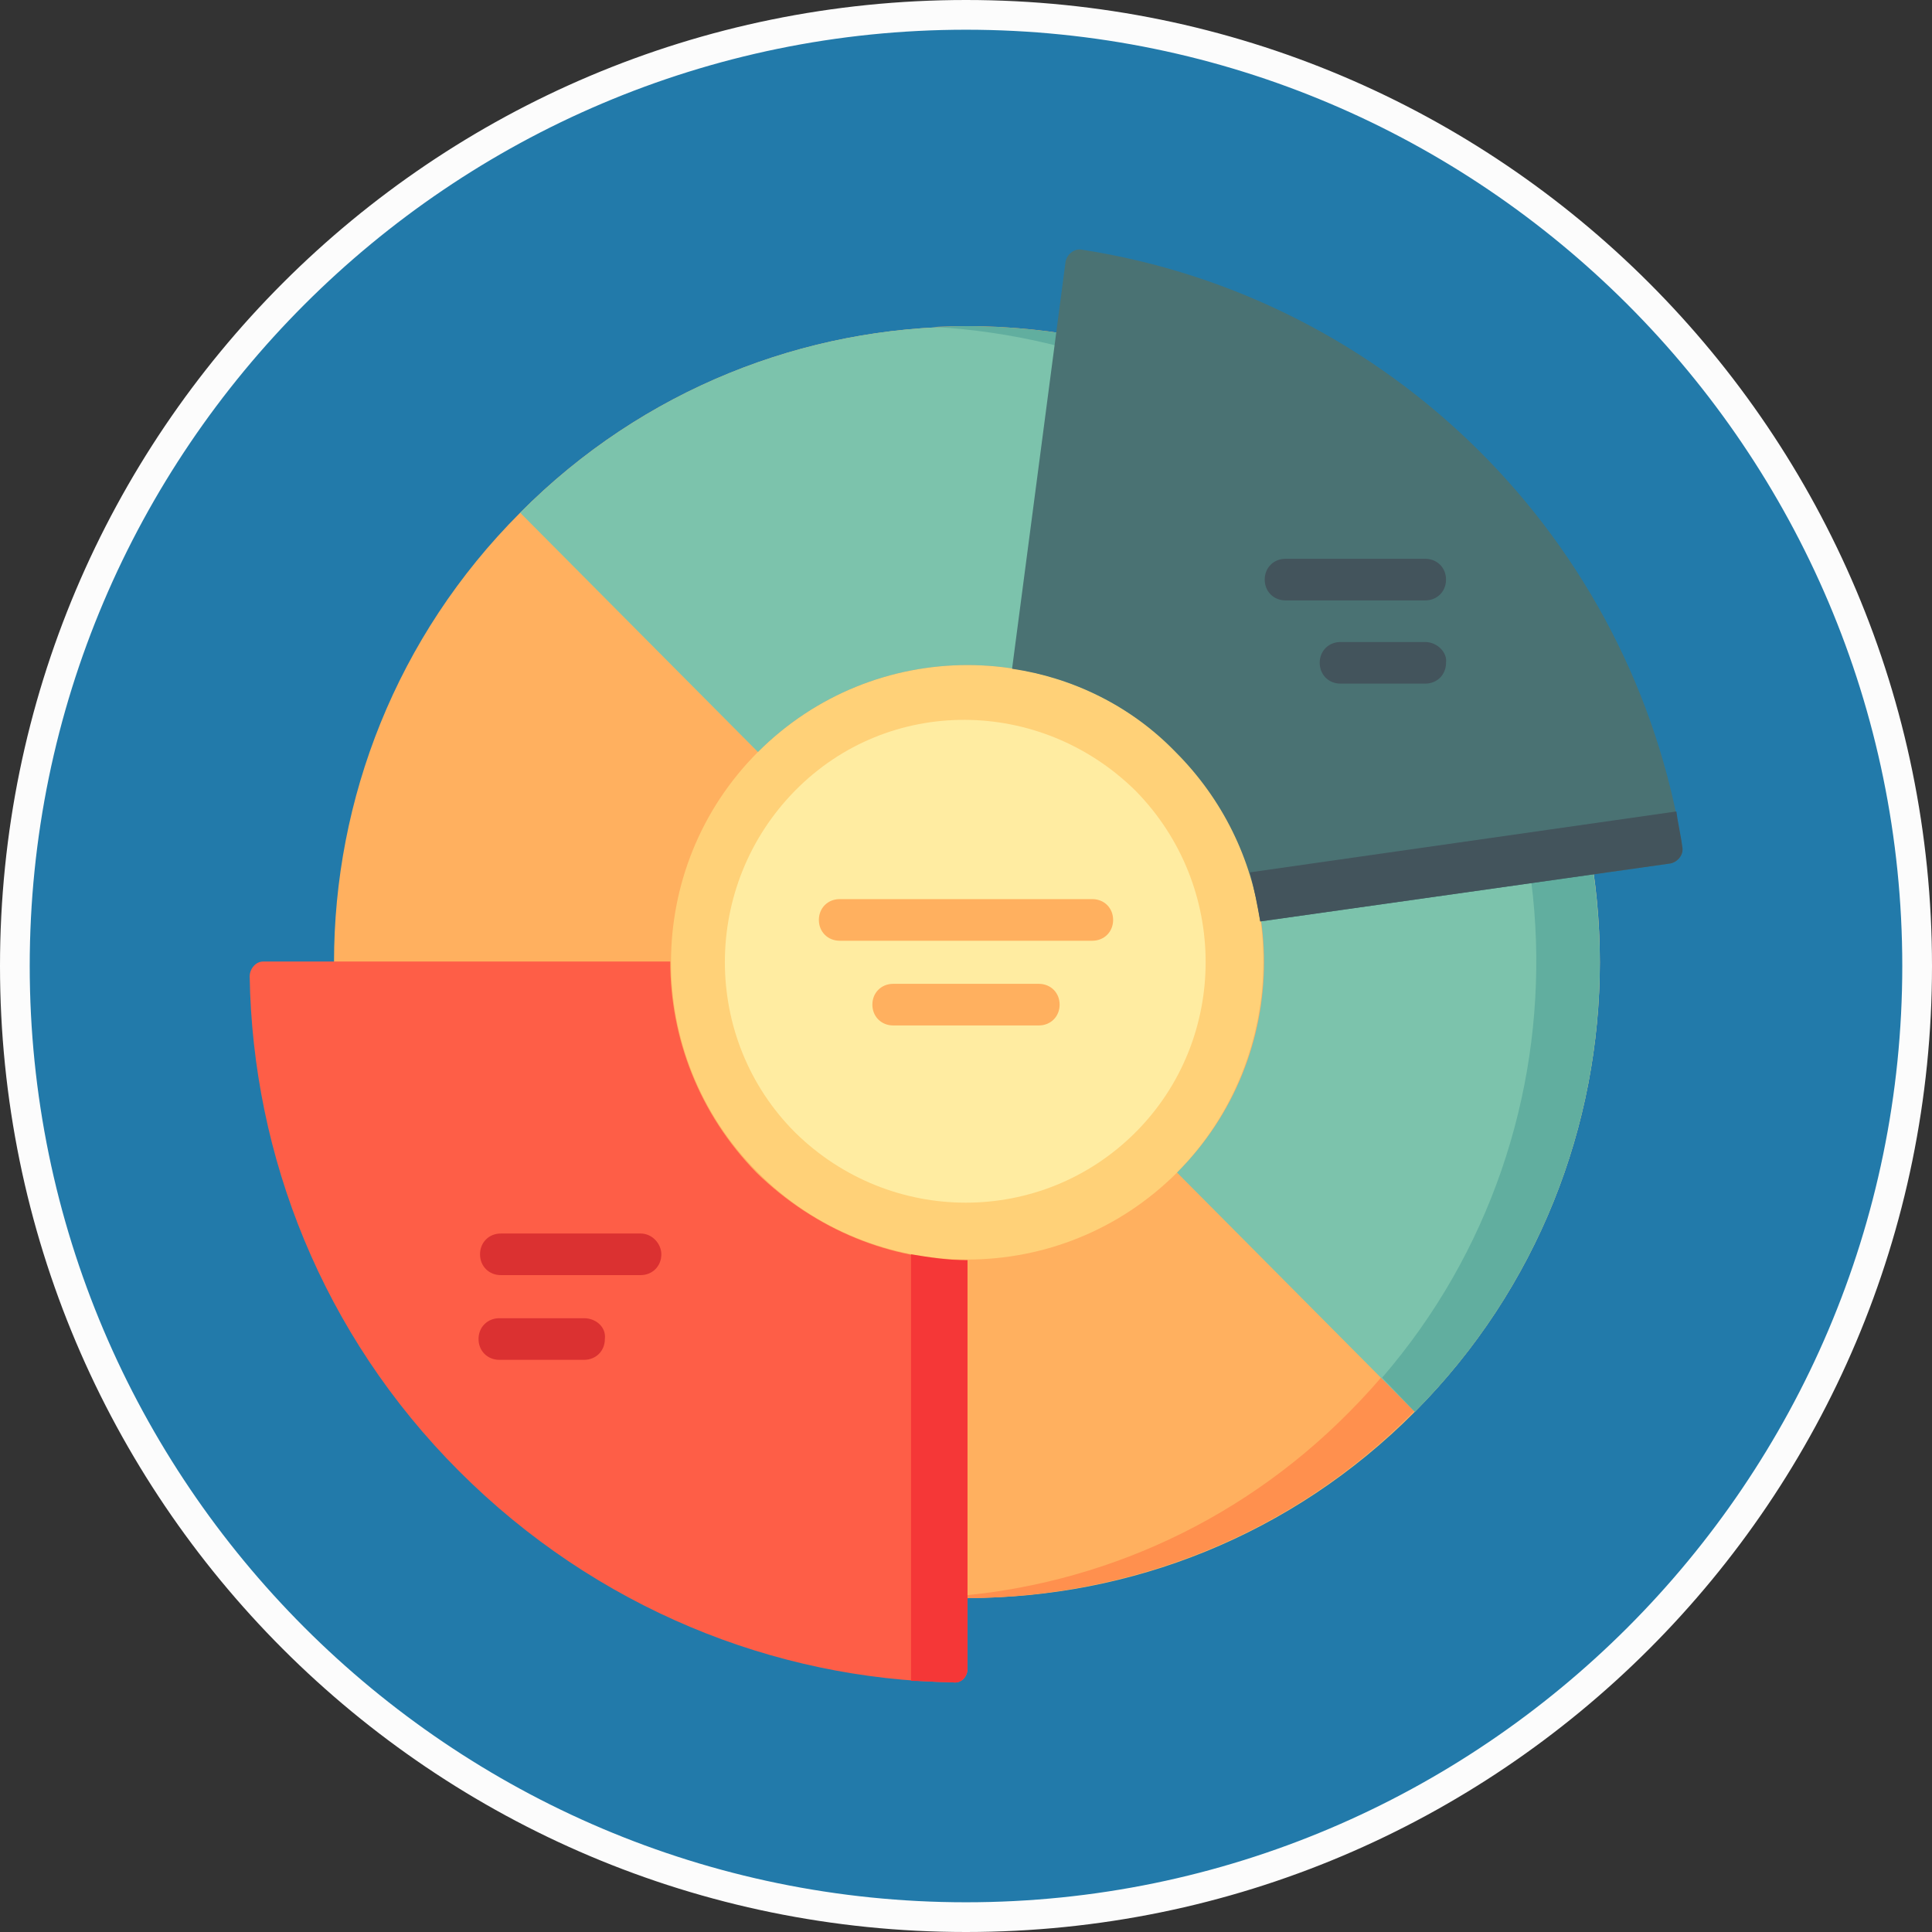<?xml version="1.0" encoding="utf-8"?>
<!-- Generator: Adobe Illustrator 24.0.0, SVG Export Plug-In . SVG Version: 6.00 Build 0)  -->
<svg version="1.1" id="Layer_1" xmlns="http://www.w3.org/2000/svg" xmlns:xlink="http://www.w3.org/1999/xlink" x="0px" y="0px"
	 viewBox="0 0 130 130" style="enable-background:new 0 0 130 130;" xml:space="preserve">
<rect x="0" y="0" width="130" height="130" fill="#333333" stroke="none"/>
<style type="text/css">
	.st0{fill:#227AAA;}
	.st1{fill:#FCFCFC;}
	.st2{fill:#FFD178;}
	.st3{fill:#FFECA1;}
	.st4{fill:#FFB05F;}
	.st5{fill:#FF904E;}
	.st6{fill:#7CC3AC;}
	.st7{fill:#61AE9F;}
	.st8{fill:#4A7273;}
	.st9{fill:#43545C;}
	.st10{fill:#FE5E47;}
	.st11{fill:#DB3131;}
	.st12{fill:#F53737;}
</style>
<title>Marketing-Strategy</title>
<g id="Layer_1_1_">
	<g>
		<g>
			<circle class="st0" cx="65" cy="65" r="64"/>
			<path class="st1" d="M65,2c34.7,0,63,28.3,63,63s-28.3,63-63,63S2,99.7,2,65S30.3,2,65,2 M65,0C29.1,0,0,29.1,0,65s29.1,65,65,65
				s65-29.1,65-65S100.9,0,65,0L65,0z"/>
		</g>
	</g>
</g>
<g>
	<path class="st2" d="M81.8,81.6c-9.3,9.3-24.3,9.3-33.5,0c-9.3-9.3-9.3-24.4,0-33.7s24.3-9.3,33.5,0S91,72.3,81.8,81.6z"/>
	<path class="st3" d="M76.4,76.2c-6.3,6.3-16.5,6.3-22.9,0c-6.3-6.3-6.3-16.6,0-23s16.5-6.3,22.9,0C82.7,59.6,82.7,69.9,76.4,76.2z"
		/>
	<g>
		<path class="st4" d="M74.9,61.9c0,0.8-0.6,1.4-1.4,1.4h-17c-0.8,0-1.4-0.6-1.4-1.4c0-0.8,0.6-1.4,1.4-1.4h17
			C74.3,60.5,74.9,61.1,74.9,61.9z M69.9,66.2h-9.8c-0.8,0-1.4,0.6-1.4,1.4s0.6,1.4,1.4,1.4h9.8c0.8,0,1.4-0.6,1.4-1.4
			S70.7,66.2,69.9,66.2z"/>
		<path class="st4" d="M35,34.5C18.3,51.2,18.3,78.3,35,95s43.6,16.7,60.2,0s16.6-43.8,0-60.5S51.6,17.8,35,34.5z M79.2,78.9
			c-7.8,7.8-20.4,7.8-28.2,0s-7.8-20.5,0-28.3s20.4-7.8,28.2,0S86.9,71.1,79.2,78.9z"/>
	</g>
	<path class="st5" d="M95.1,95c-8.8,8.9-20.6,13-32.2,12.5c10.2-0.5,20.2-4.7,27.9-12.5c16.6-16.7,16.6-43.8,0-60.5
		C83.1,26.7,73.1,22.5,62.9,22c11.6-0.6,23.4,3.6,32.2,12.5C111.7,51.2,111.7,78.3,95.1,95z"/>
	<path class="st6" d="M95.2,34.5c16.6,16.7,16.6,43.8,0,60.5l-16-16.1c7.8-7.8,7.8-20.5,0-28.3s-20.4-7.8-28.2,0L35,34.5
		C51.6,17.8,78.5,17.8,95.2,34.5z"/>
	<path class="st7" d="M95.2,95l-2.2-2.3c14.5-16.8,13.8-42.3-2.1-58.2C83.1,26.7,73.1,22.6,62.9,22c11.6-0.6,23.4,3.6,32.2,12.5
		C111.8,51.2,111.8,78.3,95.2,95z"/>
	<path class="st8" d="M68.1,45l3.6-27.4c0.1-0.5,0.6-0.9,1.1-0.8c20.7,3.2,37.1,19.5,40.4,40.2c0.1,0.5-0.3,1-0.8,1.1L84.8,62
		c-0.6-4.2-2.5-8.2-5.7-11.4C76.1,47.5,72.2,45.6,68.1,45z"/>
	<g>
		<path class="st9" d="M113.2,57c0.1,0.5-0.3,1-0.8,1.1L84.8,62c-0.2-1.1-0.4-2.2-0.7-3.3l28.7-4.1C112.9,55.4,113.1,56.2,113.2,57z
			"/>
		<path class="st9" d="M95.9,40.4h-9.4c-0.8,0-1.4-0.6-1.4-1.4c0-0.8,0.6-1.4,1.4-1.4h9.4c0.8,0,1.4,0.6,1.4,1.4
			S96.7,40.4,95.9,40.4z M95.9,43.2h-5.7c-0.8,0-1.4,0.6-1.4,1.4s0.6,1.4,1.4,1.4h5.7c0.8,0,1.4-0.6,1.4-1.4
			C97.4,43.9,96.7,43.2,95.9,43.2z"/>
	</g>
	<path class="st10" d="M65.1,84.8v27.5c0,0.5-0.4,1-1,0.9c-12-0.2-24-5-33.2-14.2C21.7,89.8,17,77.8,16.8,65.7c0-0.5,0.4-1,0.9-1
		h27.4c0,5.1,1.9,10.2,5.8,14.2C54.9,82.8,60,84.8,65.1,84.8z"/>
	<path class="st11" d="M44.5,84.4c0,0.8-0.6,1.4-1.4,1.4h-9.4c-0.8,0-1.4-0.6-1.4-1.4c0-0.8,0.6-1.4,1.4-1.4h9.4
		C43.9,83,44.5,83.7,44.5,84.4z M39.3,88.7h-5.7c-0.8,0-1.4,0.6-1.4,1.4c0,0.8,0.6,1.4,1.4,1.4h5.7c0.8,0,1.4-0.6,1.4-1.4
		C40.8,89.3,40.1,88.7,39.3,88.7z"/>
	<path class="st12" d="M61.3,84.4c1.2,0.2,2.5,0.4,3.8,0.4v27.5c0,0.5-0.4,1-1,0.9c-0.9,0-1.9-0.1-2.8-0.1V84.4z"/>
</g>
</svg>
